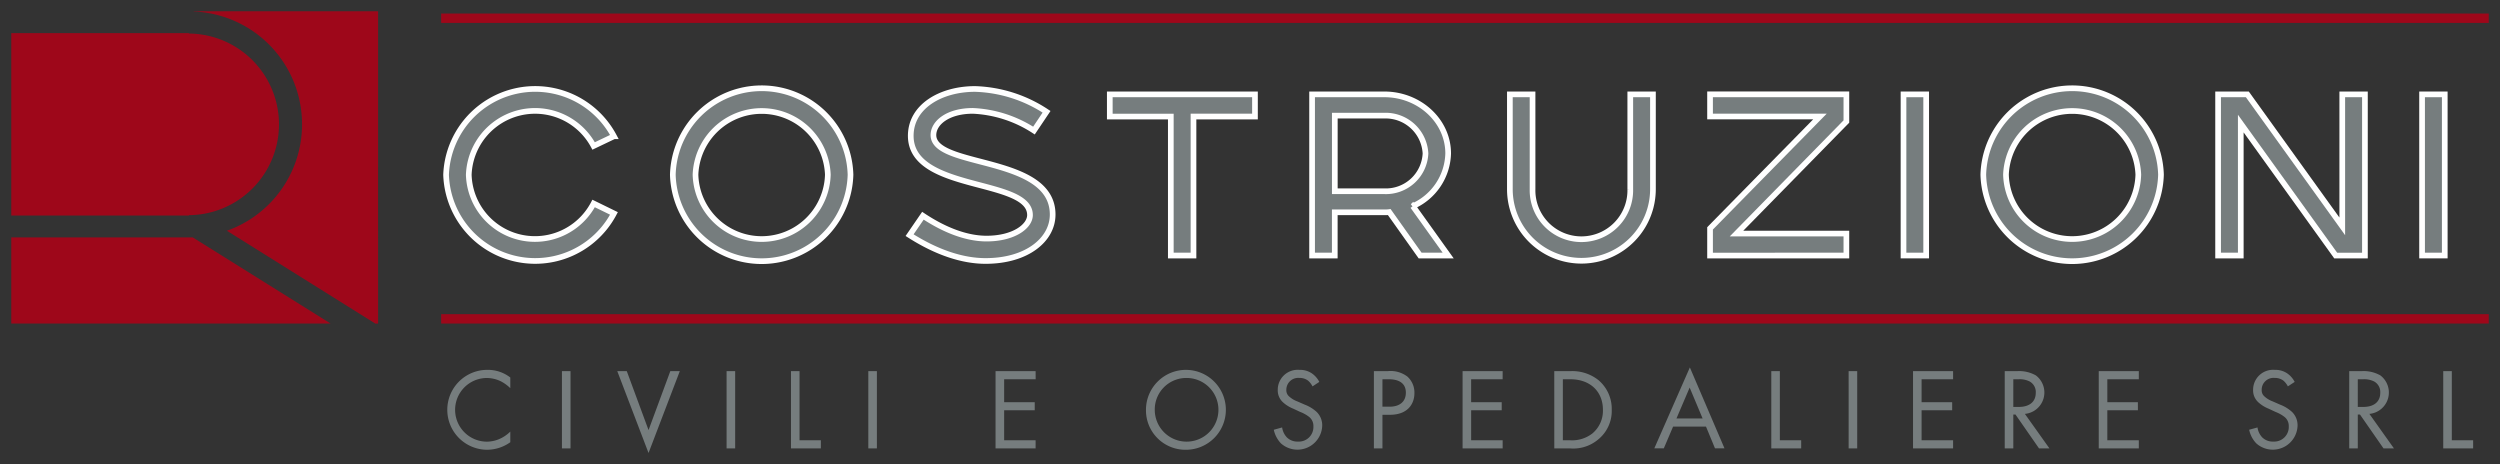 <svg id="Raggruppa_76" data-name="Raggruppa 76" xmlns="http://www.w3.org/2000/svg" xmlns:xlink="http://www.w3.org/1999/xlink" width="376.938" height="70" viewBox="0 0 376.938 70">
  <rect x="0" y="0" width="376.938" height="70" fill="#333333" stroke="none"/>
  <defs>
    <clipPath id="clip-path">
      <rect id="Rettangolo_286" data-name="Rettangolo 286" width="376.938" height="70" fill="none"/>
    </clipPath>
  </defs>
  <g id="Raggruppa_75" data-name="Raggruppa 75" clip-path="url(#clip-path)">
    <g id="Raggruppa_74" data-name="Raggruppa 74" transform="translate(0 0)">
      <g id="Raggruppa_73" data-name="Raggruppa 73" clip-path="url(#clip-path)">
        <g id="Raggruppa_72" data-name="Raggruppa 72" style="mix-blend-mode: multiply;isolation: isolate">
          <g id="Raggruppa_71" data-name="Raggruppa 71">
            <g id="Raggruppa_70" data-name="Raggruppa 70" clip-path="url(#clip-path)">
              <g id="Raggruppa_69" data-name="Raggruppa 69">
                <g id="Raggruppa_68" data-name="Raggruppa 68" clip-path="url(#clip-path)">
                  <path id="Tracciato_54" data-name="Tracciato 54" d="M1,35.093V48.085H49.147L28.356,35.093ZM27.79,4.355V4.3H1v27.5H27.79v-.056a13.692,13.692,0,0,0,0-27.383m28.1,43.729h.418V1h-27.8v.037a17.024,17.024,0,0,1,5,33.056Z" transform="translate(0.698 0.698)" fill="#9e071a"/>
                  <path id="Tracciato_55" data-name="Tracciato 55" d="M61.843,25.164a9.982,9.982,0,0,1-18.824-4.335,10.007,10.007,0,0,1,18.824-4.335l3.067-1.466a13.448,13.448,0,0,0-25.311,5.8,13.435,13.435,0,0,0,25.311,5.836Z" transform="translate(27.66 5.515)" fill="#767d7e"/>
                  <path id="Tracciato_56" data-name="Tracciato 56" d="M61.843,25.164a9.982,9.982,0,0,1-18.824-4.335,10.007,10.007,0,0,1,18.824-4.335l3.067-1.466a13.448,13.448,0,0,0-25.311,5.8,13.435,13.435,0,0,0,25.311,5.836Z" transform="translate(27.66 5.515)" fill="none" stroke="#fff" stroke-width="0.857"/>
                  <path id="Tracciato_57" data-name="Tracciato 57" d="M83.1,20.829a9.98,9.98,0,0,1-19.952,0,9.983,9.983,0,0,1,19.952,0m3.419,0a13.4,13.4,0,0,0-26.79,0,13.4,13.4,0,0,0,26.79,0" transform="translate(41.717 5.515)" fill="#767d7e"/>
                  <path id="Tracciato_58" data-name="Tracciato 58" d="M83.1,20.829a9.98,9.98,0,0,1-19.952,0,9.983,9.983,0,0,1,19.952,0Zm3.419,0a13.4,13.4,0,0,0-26.79,0,13.4,13.4,0,0,0,26.79,0Z" transform="translate(41.717 5.515)" fill="none" stroke="#fff" stroke-width="0.857"/>
                  <path id="Tracciato_59" data-name="Tracciato 59" d="M80.744,29.941C84.8,32.535,88.71,33.833,92.2,33.833c6.274,0,10.116-3.242,10.116-7,0-8.977-17.977-6.962-17.977-11.979,0-1.809,2.115-3.652,5.957-3.652a18.428,18.428,0,0,1,9.2,2.969l1.9-2.831A20.619,20.619,0,0,0,90.614,7.9c-5.146,0-9.693,2.628-9.693,7.064,0,8.5,17.977,6.349,17.977,11.946,0,1.671-2.4,3.548-6.556,3.548-2.82,0-6.1-1.126-9.588-3.446Z" transform="translate(56.399 5.515)" fill="#767d7e"/>
                  <path id="Tracciato_60" data-name="Tracciato 60" d="M80.744,29.941C84.8,32.535,88.71,33.833,92.2,33.833c6.274,0,10.116-3.242,10.116-7,0-8.977-17.977-6.962-17.977-11.979,0-1.809,2.115-3.652,5.957-3.652a18.428,18.428,0,0,1,9.2,2.969l1.9-2.831A20.619,20.619,0,0,0,90.614,7.9c-5.146,0-9.693,2.628-9.693,7.064,0,8.5,17.977,6.349,17.977,11.946,0,1.671-2.4,3.548-6.556,3.548-2.82,0-6.1-1.126-9.588-3.446Z" transform="translate(56.399 5.515)" fill="none" stroke="#fff" stroke-width="0.857"/>
                  <path id="Tracciato_61" data-name="Tracciato 61" d="M107.717,32.676h3.419V11.721h9.27V8.377H98.516v3.344h9.2Z" transform="translate(68.813 5.851)" fill="#767d7e"/>
                  <path id="Tracciato_62" data-name="Tracciato 62" d="M107.717,32.676h3.419V11.721h9.27V8.377H98.516v3.344h9.2Z" transform="translate(68.813 5.851)" fill="none" stroke="#fff" stroke-width="0.857"/>
                  <path id="Tracciato_63" data-name="Tracciato 63" d="M133.572,17.284a5.976,5.976,0,0,1-6.2,5.7h-7.473v-11.4h7.473a6.022,6.022,0,0,1,6.2,5.7m3.419,0c0-4.914-4.336-8.907-9.624-8.907H116.475v24.3h3.419V26.157h7.614a3.551,3.551,0,0,0,.6-.034l4.652,6.553h4.231l-5.323-7.439a8.95,8.95,0,0,0,5.323-7.952" transform="translate(81.357 5.851)" fill="#767d7e"/>
                  <path id="Tracciato_64" data-name="Tracciato 64" d="M133.572,17.284a5.976,5.976,0,0,1-6.2,5.7h-7.473v-11.4h7.473A6.022,6.022,0,0,1,133.572,17.284Zm3.419,0c0-4.914-4.336-8.907-9.624-8.907H116.475v24.3h3.419V26.157h7.614a3.551,3.551,0,0,0,.6-.034l4.652,6.553h4.231l-5.323-7.439A8.95,8.95,0,0,0,136.991,17.284Z" transform="translate(81.357 5.851)" fill="none" stroke="#fff" stroke-width="0.857"/>
                  <path id="Tracciato_65" data-name="Tracciato 65" d="M137.45,8.377h-3.419v14.3a10.786,10.786,0,1,0,21.573,0V8.377h-3.419v14.3a7.369,7.369,0,1,1-14.734,0Z" transform="translate(93.62 5.851)" fill="#767d7e"/>
                  <path id="Tracciato_66" data-name="Tracciato 66" d="M137.45,8.377h-3.419v14.3a10.786,10.786,0,1,0,21.573,0V8.377h-3.419v14.3a7.369,7.369,0,1,1-14.734,0Z" transform="translate(93.62 5.851)" fill="none" stroke="#fff" stroke-width="0.857"/>
                  <path id="Tracciato_67" data-name="Tracciato 67" d="M172.354,32.676v-3.31H155.787l16.567-16.893v-4.1H151.8v3.344h16.567L151.8,28.581v4.1Z" transform="translate(106.034 5.851)" fill="#767d7e"/>
                  <path id="Tracciato_68" data-name="Tracciato 68" d="M172.354,32.676v-3.31H155.787l16.567-16.893v-4.1H151.8v3.344h16.567L151.8,28.581v4.1Z" transform="translate(106.034 5.851)" fill="none" stroke="#fff" stroke-width="0.857"/>
                  <rect id="Rettangolo_277" data-name="Rettangolo 277" width="3.419" height="24.299" transform="translate(287.001 14.228)" fill="#767d7e"/>
                  <rect id="Rettangolo_278" data-name="Rettangolo 278" width="3.419" height="24.299" transform="translate(287.001 14.228)" fill="none" stroke="#fff" stroke-width="0.857"/>
                  <path id="Tracciato_69" data-name="Tracciato 69" d="M199.429,20.829a9.98,9.98,0,0,1-19.952,0,9.983,9.983,0,0,1,19.952,0m3.419,0a13.4,13.4,0,0,0-26.79,0,13.4,13.4,0,0,0,26.79,0" transform="translate(122.975 5.515)" fill="#767d7e"/>
                  <path id="Tracciato_70" data-name="Tracciato 70" d="M199.429,20.829a9.98,9.98,0,0,1-19.952,0,9.983,9.983,0,0,1,19.952,0Zm3.419,0a13.4,13.4,0,0,0-26.79,0,13.4,13.4,0,0,0,26.79,0Z" transform="translate(122.975 5.515)" fill="none" stroke="#fff" stroke-width="0.857"/>
                  <path id="Tracciato_71" data-name="Tracciato 71" d="M196.9,32.676h3.419V12.78l14.312,19.9h4.406V8.377H215.62v19.9l-14.311-19.9H196.9Z" transform="translate(137.535 5.851)" fill="#767d7e"/>
                  <path id="Tracciato_72" data-name="Tracciato 72" d="M196.9,32.676h3.419V12.78l14.312,19.9h4.406V8.377H215.62v19.9l-14.311-19.9H196.9Z" transform="translate(137.535 5.851)" fill="none" stroke="#fff" stroke-width="0.857"/>
                  <rect id="Rettangolo_279" data-name="Rettangolo 279" width="3.419" height="24.299" transform="translate(365.19 14.228)" fill="#767d7e"/>
                  <rect id="Rettangolo_280" data-name="Rettangolo 280" width="3.419" height="24.299" transform="translate(365.19 14.228)" fill="none" stroke="#fff" stroke-width="0.857"/>
                  <rect id="Rettangolo_281" data-name="Rettangolo 281" width="308.722" height="1.413" transform="translate(66.518 2.042)" fill="#9e071a"/>
                  <rect id="Rettangolo_282" data-name="Rettangolo 282" width="308.722" height="1.413" transform="translate(66.518 47.369)" fill="#9e071a"/>
                  <path id="Tracciato_73" data-name="Tracciato 73" d="M340.661,33.176V44.821h4.506V43.6h-3.214V33.176ZM327.776,34.4h.786a3.338,3.338,0,0,1,1.676.331,1.817,1.817,0,0,1,.926,1.712c0,1.362-.961,2.13-2.566,2.13h-.822Zm-1.291-1.221V44.821h1.291v-5.1h.333l3.543,5.1h1.573l-3.7-5.2a3.237,3.237,0,0,0,1.659-5.8,5.113,5.113,0,0,0-2.828-.645ZM318.261,34.8a3.514,3.514,0,0,0-1.135-1.293,3.154,3.154,0,0,0-1.868-.523,3.008,3.008,0,0,0-3.265,3,2.418,2.418,0,0,0,.8,1.9,5.122,5.122,0,0,0,1.554.96l1.046.489a5.1,5.1,0,0,1,1.4.8,1.734,1.734,0,0,1,.576,1.362,2.2,2.2,0,0,1-2.339,2.3,2.227,2.227,0,0,1-1.676-.647,2.744,2.744,0,0,1-.7-1.483l-1.257.348a4.218,4.218,0,0,0,1.082,2.06,3.737,3.737,0,0,0,6.215-2.636,2.8,2.8,0,0,0-.837-2.113,5.63,5.63,0,0,0-1.8-1.1l-1.118-.489a3.774,3.774,0,0,1-1.221-.734A1.222,1.222,0,0,1,313.286,36a1.787,1.787,0,0,1,1.955-1.8,2.088,2.088,0,0,1,1.31.4,2.818,2.818,0,0,1,.681.873Zm-23.5-1.624h-6.042V44.821h6.042V43.6h-4.749V39.076h4.608V37.855h-4.608V34.4h4.749ZM275.836,34.4h.785a3.334,3.334,0,0,1,1.676.331,1.814,1.814,0,0,1,.926,1.712c0,1.362-.96,2.13-2.566,2.13h-.82Zm-1.293-1.221V44.821h1.293v-5.1h.331l3.545,5.1h1.571l-3.7-5.2a3.236,3.236,0,0,0,1.658-5.8,5.11,5.11,0,0,0-2.828-.645Zm-7.786,0h-6.04V44.821h6.04V43.6h-4.749V39.076h4.61V37.855h-4.61V34.4h4.749ZM251.009,44.821H252.3V33.176h-1.293ZM239.347,33.176V44.821h4.506V43.6h-3.215V33.176Zm-14.3,7.14,1.991-4.662,1.955,4.662Zm5.812,4.5h1.432l-5.221-12.2-5.359,12.2h1.432l1.4-3.283H229.5ZM207.92,34.4h1.136c2.95,0,4.905,1.816,4.905,4.61a4.454,4.454,0,0,1-1.571,3.545,4.972,4.972,0,0,1-3.334,1.046H207.92Zm-1.291,10.424h2.358a5.826,5.826,0,0,0,4.258-1.345,5.533,5.533,0,0,0,2.045-4.469,5.676,5.676,0,0,0-1.992-4.47,6.337,6.337,0,0,0-4.3-1.361h-2.373Zm-7.786-11.645H192.8V44.821h6.043V43.6h-4.751V39.076H198.7V37.855h-4.611V34.4h4.751ZM180.719,34.4h.961c.839,0,2.568.175,2.568,2.026,0,1.344-.926,2.111-2.463,2.111h-1.067Zm-1.289-1.221V44.821h1.289V39.757h1.135c2.655,0,3.686-1.624,3.686-3.265a3.24,3.24,0,0,0-1.065-2.5,4.209,4.209,0,0,0-2.935-.82ZM171.2,34.8a3.5,3.5,0,0,0-1.133-1.293,3.158,3.158,0,0,0-1.868-.523,3.01,3.01,0,0,0-3.266,3,2.423,2.423,0,0,0,.8,1.9,5.163,5.163,0,0,0,1.554.96l1.048.489a5.125,5.125,0,0,1,1.4.8,1.738,1.738,0,0,1,.574,1.362,2.2,2.2,0,0,1-2.341,2.3,2.23,2.23,0,0,1-1.675-.647,2.758,2.758,0,0,1-.7-1.483l-1.257.348a4.25,4.25,0,0,0,1.084,2.06,3.738,3.738,0,0,0,6.216-2.636,2.81,2.81,0,0,0-.839-2.113,5.621,5.621,0,0,0-1.8-1.1l-1.119-.489a3.767,3.767,0,0,1-1.22-.734A1.213,1.213,0,0,1,166.229,36a1.786,1.786,0,0,1,1.955-1.8,2.1,2.1,0,0,1,1.311.4,2.788,2.788,0,0,1,.679.873Zm-20.076-.594a4.8,4.8,0,1,1-4.734,4.8,4.75,4.75,0,0,1,4.734-4.8m0,10.824a6.023,6.023,0,1,0-6.06-6.023,5.945,5.945,0,0,0,6.06,6.023m-22.7-11.854h-6.04V44.821h6.04V43.6H123.68V39.076h4.611V37.855H123.68V34.4h4.751ZM103.2,44.821h1.293V33.176H103.2ZM91.539,33.176V44.821h4.506V43.6H92.83V33.176ZM81.831,44.821h1.293V33.176H81.831ZM65.35,33.176l4.713,12.343,4.715-12.343H73.347l-3.283,8.887-3.281-8.887ZM57.006,44.821H58.3V33.176H57.006ZM49.22,34.135a5.493,5.493,0,0,0-3.441-1.152,6.023,6.023,0,1,0-.07,12.046,6.069,6.069,0,0,0,3.511-1.135V42.288a5.289,5.289,0,0,1-1.347.978,4.836,4.836,0,0,1-2.164.542,4.8,4.8,0,0,1-.017-9.6,4.979,4.979,0,0,1,2.008.453,5.81,5.81,0,0,1,1.52,1.084Z" transform="translate(27.72 22.783)" fill="#767d7e"/>
                </g>
              </g>
            </g>
          </g>
        </g>
      </g>
    </g>
  </g>
</svg>
